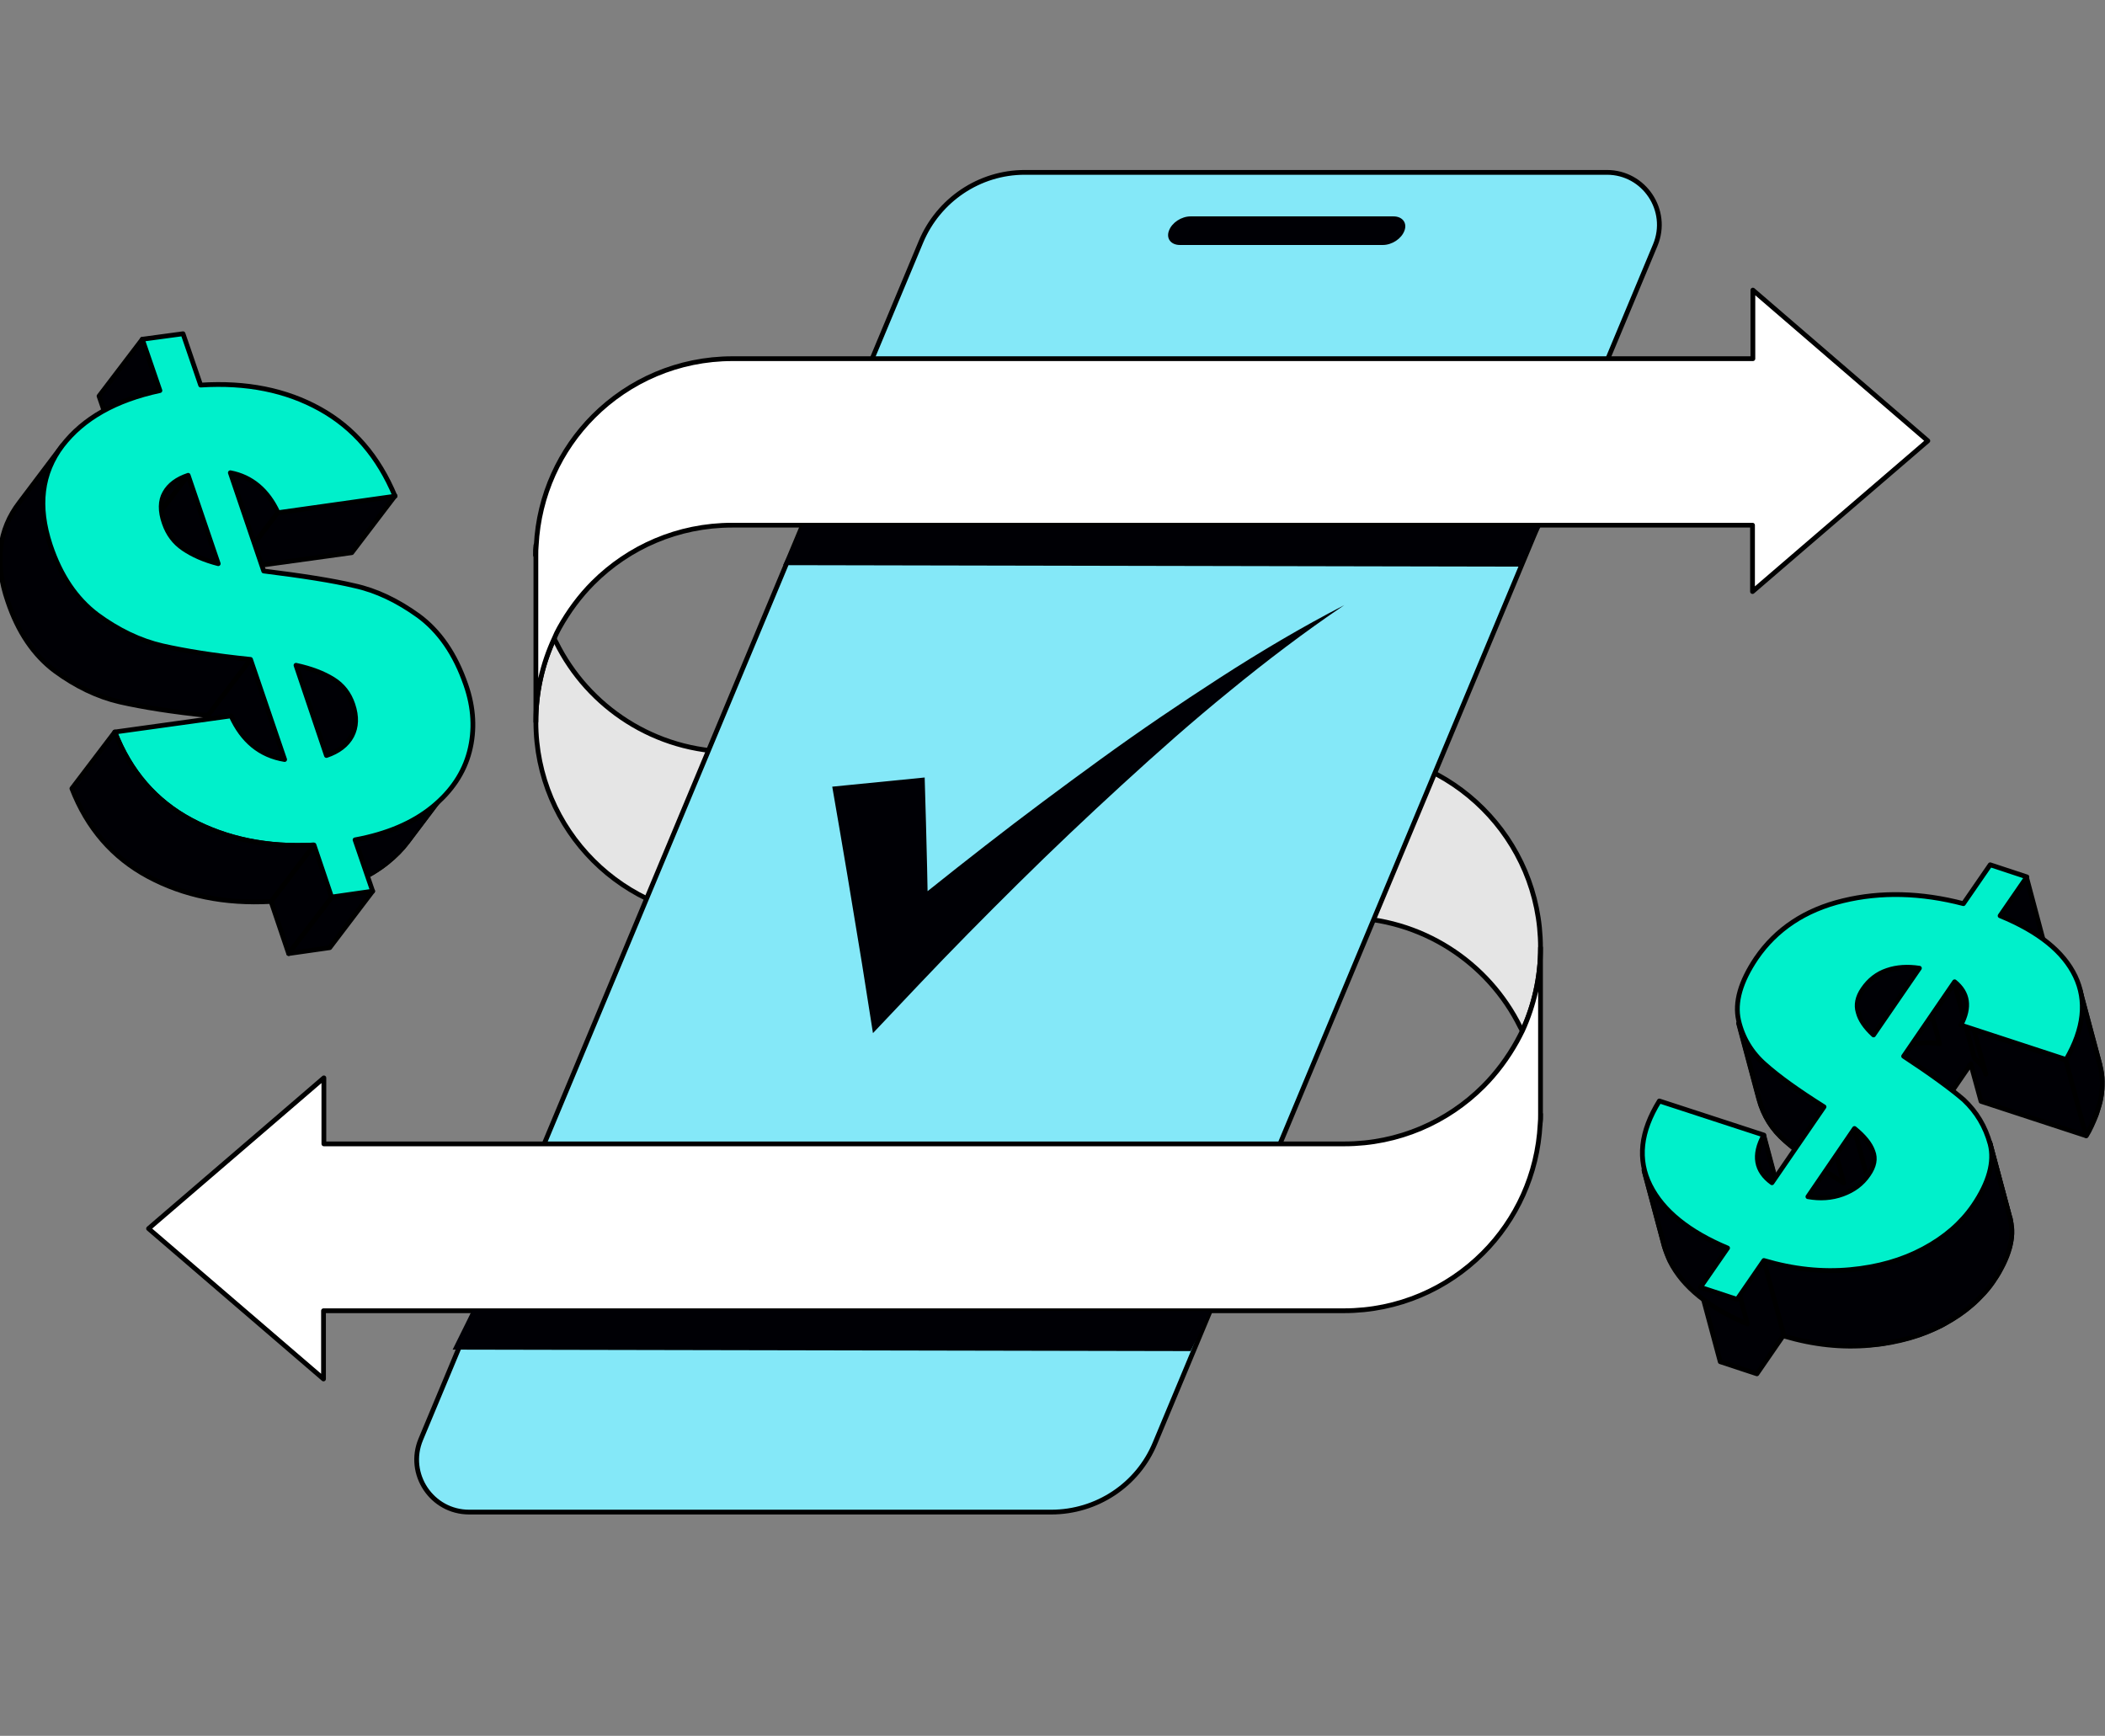 <?xml version="1.0" encoding="utf-8"?>
<!-- Generator: Adobe Illustrator 27.8.0, SVG Export Plug-In . SVG Version: 6.00 Build 0)  -->
<svg version="1.1" id="Layer_1" xmlns="http://www.w3.org/2000/svg" xmlns:xlink="http://www.w3.org/1999/xlink" x="0px" y="0px"
	 viewBox="0 0 573.9 473.3" style="enable-background:new 0 0 573.9 473.3;" xml:space="preserve">
<rect x="0" y="0" width="573.9" height="473.3" fill="#808080" stroke="none"/>
<style type="text/css">
	.st0{fill:#E5E5E5;stroke:#000000;stroke-width:1.3;stroke-miterlimit:10;}
	.st1{fill:#FFFFFF;stroke:#000000;stroke-width:1.3;stroke-linejoin:round;}
	.st2{fill:#84E8F8;stroke:#000000;stroke-width:1.3;stroke-miterlimit:10;}
	.st3{fill:#000005;}
	.st4{fill:#000005;stroke:#000000;stroke-width:1.3;stroke-linejoin:round;}
	.st5{clip-path:url(#SVGID_00000129163873619392956440000005606914091787142319_);}
	.st6{clip-path:url(#SVGID_00000156588361475820807530000001095736813442258080_);}
	.st7{clip-path:url(#SVGID_00000152254460898481545630000002294162701544986499_);}
	.st8{clip-path:url(#SVGID_00000021813648236239787570000015227247324495350415_);}
	.st9{clip-path:url(#SVGID_00000085220716500803749310000016442097055288236417_);}
	.st10{fill:#00F0CB;stroke:#000000;stroke-width:1.3;stroke-linejoin:round;}
	.st11{fill:none;stroke:#000000;stroke-width:1.3;stroke-linejoin:round;}
</style>
<g id="a">
</g>
<g id="b">
	<g id="c">
		<g>
			<g>
				<g>
					<path class="st0" d="M420,258.4c0,8.1-1.8,15.8-5,22.7c-0.1-0.3-0.3-0.7-0.5-1c-8.7-17.7-27-29.9-48.1-29.9h-75.2v-45.4h75.2
						C396,204.8,420,228.8,420,258.4L420,258.4z"/>
					<path class="st1" d="M419.9,306.5c0.1-0.9,0.1-1.8,0.1-2.7L419.9,306.5L419.9,306.5z"/>
				</g>
				<g>
					<path class="st0" d="M146.1,196.8c0-8.1,1.8-15.8,5-22.7c0.1,0.3,0.3,0.7,0.5,1c8.7,17.7,27,29.9,48.1,29.9h75.2v45.4h-75.2
						C170,250.3,146.1,226.4,146.1,196.8L146.1,196.8z"/>
					<path class="st1" d="M146.1,148.7c-0.1,0.9-0.1,1.8-0.1,2.7L146.1,148.7L146.1,148.7z"/>
				</g>
			</g>
			<path class="st2" d="M286.6,412.3H127.9c-10.2,0-17.1-10.4-13.2-19.8L251.1,65.9C255.9,54.5,267,47,279.4,47h158.7
				c10.2,0,17.1,10.4,13.2,19.8L314.9,393.5C310.2,404.9,299,412.3,286.6,412.3L286.6,412.3z"/>
			<path class="st1" d="M146.1,196.8v-45.4c0-0.9,0-1.8,0.1-2.7c0.7-13.7,6.5-26.1,15.6-35.2c9.7-9.7,23.1-15.7,37.9-15.7h278.2
				V79.1l47.7,41.1l-2.2,1.9l-32,27.5l-13.6,11.7v-18.1H199.6c-14.8,0-28.2,6-37.9,15.7c-3.6,3.6-6.7,7.8-9.2,12.3
				c-0.5,0.9-1,1.9-1.4,2.9C147.9,181,146.1,188.7,146.1,196.8L146.1,196.8z"/>
			<path class="st1" d="M420,258.4v45.4c0,0.9,0,1.8-0.1,2.7c-0.7,13.7-6.5,26.1-15.6,35.2c-9.7,9.7-23.1,15.7-37.9,15.7H88.2V376
				l-47.7-41l2.2-1.9l32-27.5l13.6-11.7v18h278.2c14.8,0,28.2-6,37.9-15.7c3.6-3.6,6.7-7.8,9.2-12.3c0.5-0.9,1-1.9,1.5-2.9
				C418.2,274.2,420,266.5,420,258.4L420,258.4z"/>
			<path class="st3" d="M252.1,212c0.5,16.4,0.9,32.8,1.1,49.2l-15.4-5.8c10.2-8.6,20.4-16.7,30.8-24.8s20.9-15.9,31.5-23.6
				c10.6-7.7,21.5-15.1,32.5-22.2c11-7.1,22.3-13.8,33.9-19.8c-10.8,7.3-21.2,15.2-31.2,23.4c-10.1,8.2-19.8,16.8-29.4,25.6
				s-19,17.7-28.2,26.8s-18.4,18.4-27.2,27.7L238,281.7l-3-19c-2.6-16-5.3-32.1-8.1-48.2L252.1,212L252.1,212z"/>
			<g>
				<polygon class="st4" points="43.5,106.6 31.8,122 27,108 38.8,92.5 				"/>
				<g>
					<g>
						<g>
							<g>
								<defs>
									<path id="SVGID_1_" d="M75.8,139.7l-11.7,15.4c-2.8-6.1-7.2-9.8-13-10.9l11.7-15.4C68.6,130,73,133.6,75.8,139.7z"/>
								</defs>
								<clipPath id="SVGID_00000128451033252569341820000009951566493476201616_">
									<use xlink:href="#SVGID_1_"  style="overflow:visible;"/>
								</clipPath>
								<g style="clip-path:url(#SVGID_00000128451033252569341820000009951566493476201616_);">
									<path class="st4" d="M75.8,139.7l-11.7,15.4c-2.8-6.1-7.2-9.8-13-10.9l11.7-15.4C68.6,130,73,133.6,75.8,139.7"/>
								</g>
							</g>
						</g>
					</g>
				</g>
				<polygon class="st4" points="107.7,135.2 95.9,150.7 64.1,155.1 75.8,139.7 				"/>
				<g>
					<g>
						<g>
							<g>
								<defs>
									<path id="SVGID_00000177456656438387242410000007550958599519542428_" d="M33.9,148.8l11.7-15.4c1.3-1.7,3.2-2.9,5.7-3.8
										L39.6,145C37.1,145.9,35.1,147.1,33.9,148.8L33.9,148.8z"/>
								</defs>
								<clipPath id="SVGID_00000166658151813234084630000014388084919181753766_">
									<use xlink:href="#SVGID_00000177456656438387242410000007550958599519542428_"  style="overflow:visible;"/>
								</clipPath>
								<g style="clip-path:url(#SVGID_00000166658151813234084630000014388084919181753766_);">
									<path class="st4" d="M51.3,129.6L39.6,145c-2.5,0.9-4.5,2.1-5.7,3.8l11.7-15.4C46.9,131.7,48.8,130.4,51.3,129.6"/>
								</g>
							</g>
						</g>
					</g>
				</g>
				<polygon class="st4" points="59.5,153.6 47.8,169 39.6,145 51.3,129.6 				"/>
				<g>
					<g>
						<g>
							<g>
								<defs>
									<path id="SVGID_00000050649581717479239150000001741091640271727236_" d="M95.9,200.7l-11.7,15.4c1.3-2.5,1.4-5.3,0.3-8.6
										c-1-3-2.8-5.3-5.4-6.9c-2.6-1.6-5.9-2.9-10.1-3.8l11.7-15.4c4.2,0.9,7.6,2.1,10.1,3.8c2.6,1.6,4.3,3.9,5.4,6.9
										C97.3,195.4,97.2,198.2,95.9,200.7L95.9,200.7z"/>
								</defs>
								<clipPath id="SVGID_00000172410403000058921260000003464200622637367471_">
									<use xlink:href="#SVGID_00000050649581717479239150000001741091640271727236_"  style="overflow:visible;"/>
								</clipPath>
								<g style="clip-path:url(#SVGID_00000172410403000058921260000003464200622637367471_);">
									<path class="st4" d="M95.9,200.7l-11.7,15.4c1.3-2.5,1.4-5.3,0.3-8.6c-1-3-2.8-5.3-5.4-6.9c-2.6-1.6-5.9-2.9-10.1-3.8
										l11.7-15.4c4.2,0.9,7.6,2.1,10.1,3.8c2.6,1.6,4.3,3.9,5.4,6.9C97.3,195.4,97.2,198.2,95.9,200.7"/>
								</g>
							</g>
						</g>
					</g>
				</g>
				<g>
					<g>
						<g>
							<g>
								<defs>
									<path id="SVGID_00000029754938619160643940000017104486366631428252_" d="M95,202.1l-11.7,15.4c0.3-0.4,0.6-0.9,0.9-1.4
										l11.7-15.4C95.6,201.2,95.3,201.6,95,202.1L95,202.1z"/>
								</defs>
								<clipPath id="SVGID_00000071550833021274766860000005909236652994416785_">
									<use xlink:href="#SVGID_00000029754938619160643940000017104486366631428252_"  style="overflow:visible;"/>
								</clipPath>
								<g style="clip-path:url(#SVGID_00000071550833021274766860000005909236652994416785_);">
									<path class="st4" d="M95,202.1l-11.7,15.4c0.3-0.4,0.6-0.9,0.9-1.4l11.7-15.4C95.6,201.2,95.3,201.6,95,202.1"/>
								</g>
							</g>
						</g>
					</g>
				</g>
				<g>
					<g>
						<path class="st4" d="M68.4,179.7l-11.7,15.4c-9.8-1-17.8-2.3-24-3.7c-6.1-1.4-12.1-4.3-17.8-8.5c-5.7-4.3-10-10.6-12.8-19
							c-3.6-10.5-2.5-19.5,3.2-26.9L17,121.5c-5.7,7.4-6.7,16.4-3.2,26.9c2.9,8.4,7.1,14.8,12.8,19c5.7,4.3,11.6,7.1,17.8,8.5
							C50.6,177.5,58.6,178.7,68.4,179.7"/>
					</g>
				</g>
				<polygon class="st4" points="77.7,207 66,222.5 56.7,195.1 68.4,179.7 				"/>
				<g>
					<g>
						<g>
							<g>
								<defs>
									<path id="SVGID_00000172414204794851084230000003160138700231803282_" d="M123.3,214.5L111.6,230c-1.5,2-3.4,3.9-5.5,5.6
										c-5.3,4.3-12.3,7.3-21,8.9L96.9,229c8.7-1.6,15.7-4.5,21-8.9C120,218.4,121.8,216.5,123.3,214.5L123.3,214.5z"/>
								</defs>
								<clipPath id="SVGID_00000012435971570677548730000002914714342516316317_">
									<use xlink:href="#SVGID_00000172414204794851084230000003160138700231803282_"  style="overflow:visible;"/>
								</clipPath>
								<g style="clip-path:url(#SVGID_00000012435971570677548730000002914714342516316317_);">
									<path class="st4" d="M123.3,214.5L111.6,230c-1.5,2-3.4,3.9-5.5,5.6c-5.3,4.3-12.3,7.3-21,8.9L96.9,229
										c8.7-1.6,15.7-4.5,21-8.9C120,218.4,121.8,216.5,123.3,214.5"/>
								</g>
							</g>
						</g>
					</g>
				</g>
				<polygon class="st4" points="90.5,244.6 78.7,260 73.9,245.8 85.6,230.4 				"/>
				<polygon class="st4" points="101.6,243 89.9,258.4 78.7,260 90.5,244.6 				"/>
				<path class="st10" d="M114.1,167.9c5.7,4.2,10,10.4,12.9,18.8c2.2,6.3,2.5,12.4,1,18.2s-4.9,10.9-10.2,15.2
					c-5.3,4.3-12.3,7.3-21,8.9l4.8,14l-11.2,1.6l-4.8-14.2c-12.7,0.7-23.8-1.6-33.5-6.8s-16.6-13.2-20.8-24l31.7-4.4
					c3.1,6.8,7.9,10.8,14.6,11.9l-9.3-27.3c-9.8-1-17.8-2.3-24-3.7c-6.1-1.4-12.1-4.3-17.8-8.5c-5.7-4.3-10-10.6-12.8-19
					C10.2,138,11.3,129,17,121.5c5.7-7.4,14.5-12.4,26.6-15l-4.8-14L49.9,91l4.8,14c12.5-0.8,23.3,1.4,32.5,6.5s16,13,20.5,23.8
					l-31.9,4.5c-2.8-6.1-7.2-9.8-13-10.9l9.1,26.8c10.5,1.3,18.8,2.6,24.7,4C102.6,161,108.4,163.8,114.1,167.9L114.1,167.9z
					 M95.9,200.7c1.3-2.5,1.4-5.3,0.3-8.6c-1-3-2.8-5.3-5.4-6.9c-2.6-1.6-5.9-2.9-10.1-3.8L89,206C92.3,204.9,94.6,203.1,95.9,200.7
					 M51.3,129.6c-3,1-5.2,2.6-6.4,4.8c-1.2,2.1-1.3,4.9-0.1,8.3c1,2.9,2.7,5.2,5.2,6.9s5.6,3.1,9.5,4.1L51.3,129.6L51.3,129.6z"/>
				<path class="st4" d="M85.6,230.4l-11.7,15.4c-12.7,0.7-23.8-1.6-33.5-6.8s-16.6-13.2-20.8-24l11.7-15.4
					c4.2,10.8,11.1,18.8,20.8,24C61.8,228.8,73,231.1,85.6,230.4"/>
			</g>
			<g>
				<g>
					<polygon class="st4" points="550.8,270.5 558,259.9 552.5,239.2 545.2,249.9 					"/>
					<path class="st4" d="M507.8,269.8c-0.2,0.3-0.4,0.6-0.6,1c-0.1,0.2-0.2,0.5-0.4,0.7c-0.1,0.2-0.2,0.4-0.2,0.6
						c-0.1,0.2-0.1,0.4-0.2,0.5c0,0.2-0.1,0.3-0.1,0.5c0,0.1,0,0.3-0.1,0.5c0,0.1,0,0.3,0,0.4s0,0.3,0,0.4s0,0.3,0,0.4
						s0,0.3,0.1,0.4c0,0.1,0.1,0.3,0.1,0.5v0.1l5.5,20.6c0,0,0,0,0-0.1s-0.1-0.3-0.1-0.5s0-0.3-0.1-0.4s0-0.3,0-0.4s0-0.3,0-0.4
						s0-0.3,0-0.4s0-0.3,0.1-0.5s0.1-0.3,0.1-0.5s0.1-0.4,0.2-0.5c0.1-0.2,0.2-0.4,0.2-0.6c0.1-0.2,0.2-0.5,0.3-0.7
						c0.2-0.3,0.4-0.6,0.6-1v-0.1c0.5-0.7,0.9-1.3,1.4-1.8s1-1,1.5-1.4c0.4-0.3,0.9-0.6,1.4-0.9c0.3-0.2,0.5-0.3,0.8-0.4
						c0.2-0.1,0.4-0.2,0.7-0.3c0.2-0.1,0.4-0.2,0.6-0.2c0.1,0,0.2,0,0.2-0.1c0.2,0,0.3-0.1,0.5-0.1c0.2-0.1,0.4-0.1,0.7-0.2
						c0,0,0.1,0,0.2,0l-2.3,3.4l5.5,20.6l12.9-18.8l2.8,10.2l28.7,9.4c0.2-0.4,0.5-0.8,0.7-1.2c0.5-1,1-2,1.4-3
						c0.3-0.8,0.7-1.6,0.9-2.4c0.2-0.7,0.4-1.4,0.6-2c0.2-0.6,0.3-1.2,0.4-1.8c0.1-0.5,0.2-1.1,0.2-1.6c0.1-0.5,0.1-1,0.1-1.5
						s0-1,0-1.5s0-1-0.1-1.4c0-0.5-0.1-0.9-0.2-1.4c-0.1-0.5-0.2-1-0.3-1.4c0-0.1,0-0.1,0-0.2l-5.5-20.6c0,0.1,0,0.1,0,0.2
						c0.1,0.5,0.2,0.9,0.3,1.4s0.2,0.9,0.2,1.4s0.1,0.9,0.1,1.4s0,1,0,1.5s-0.1,1-0.1,1.5c-0.1,0.5-0.2,1.1-0.2,1.6
						c-0.1,0.6-0.2,1.2-0.4,1.8c-0.2,0.7-0.4,1.3-0.6,2c-0.3,0.8-0.6,1.6-0.9,2.4c-0.4,1-0.9,2-1.4,3c-0.2,0.4-0.4,0.8-0.7,1.2
						l-25-8.2l-2.3-8.6c-0.4-1.6-1.5-3.1-3.1-4.3l-6.1,8.9l-3.5-12.9c-0.4-0.1-0.8-0.1-1.2-0.2c-0.4,0-0.8-0.1-1.1-0.1s-0.7,0-1,0
						s-0.6,0-0.9,0c-0.3,0-0.5,0-0.8,0c-0.2,0-0.5,0-0.7,0.1c-0.2,0-0.5,0.1-0.7,0.1s-0.5,0.1-0.7,0.1s-0.4,0.1-0.7,0.1
						c-0.2,0.1-0.5,0.1-0.7,0.2c-0.2,0-0.3,0.1-0.5,0.1c-0.1,0-0.2,0-0.2,0.1c-0.2,0.1-0.4,0.1-0.6,0.2c-0.2,0.1-0.5,0.2-0.7,0.3
						c-0.3,0.1-0.5,0.3-0.8,0.4c-0.5,0.3-0.9,0.6-1.4,0.9c-0.5,0.4-1,0.9-1.5,1.4C508.7,268.4,508.3,269,507.8,269.8L507.8,269.8
						L507.8,269.8z"/>
					<path class="st4" d="M479.7,312.2c-0.1,0.3-0.2,0.6-0.3,0.9c-0.1,0.3-0.1,0.5-0.2,0.8c0,0.2-0.1,0.5-0.1,0.7s0,0.4,0,0.6
						s0,0.4,0,0.6s0,0.4,0,0.6s0,0.4,0.1,0.6s0.1,0.4,0.1,0.6c0,0,0,0,0,0.1l5.5,20.6c0,0,0,0,0-0.1c0-0.2-0.1-0.4-0.1-0.6
						s-0.1-0.4-0.1-0.6s0-0.4,0-0.6s0-0.4,0-0.6s0-0.4,0-0.6s0.1-0.5,0.1-0.7c0-0.3,0.1-0.5,0.2-0.8s0.2-0.6,0.3-0.9
						c0.1-0.4,0.3-0.7,0.4-1.1c0.2-0.5,0.4-1,0.7-1.4l0,0l-5.5-20.6l0,0c-0.3,0.5-0.5,1-0.7,1.4C480,311.4,479.8,311.8,479.7,312.2
						L479.7,312.2z"/>
					<path class="st4" d="M543.5,349.3c0-0.1,0.1-0.1,0.1-0.2c0.8-1.1,1.5-2.3,2-3.4c0.4-0.8,0.8-1.5,1.1-2.3
						c0.3-0.6,0.5-1.2,0.7-1.8c0.2-0.5,0.3-1,0.5-1.5c0.1-0.4,0.2-0.9,0.3-1.3s0.1-0.8,0.2-1.2c0-0.4,0.1-0.7,0.1-1.1s0-0.7,0-1
						s0-0.7-0.1-1c0-0.3-0.1-0.6-0.1-1c-0.1-0.3-0.1-0.6-0.2-1v-0.1c0-0.1,0-0.2-0.1-0.3l-5.5-20.6c0,0.1,0,0.2,0.1,0.3v0.1
						c0.1,0.3,0.2,0.6,0.2,1c0.1,0.3,0.1,0.6,0.1,1c0,0.3,0,0.7,0.1,1c0,0.3,0,0.7,0,1c0,0.4,0,0.7-0.1,1.1c0,0.4-0.1,0.8-0.2,1.2
						c-0.1,0.4-0.2,0.9-0.3,1.3c-0.1,0.5-0.3,1-0.5,1.5c-0.2,0.6-0.4,1.2-0.7,1.8c-0.3,0.8-0.7,1.5-1.1,2.3c-0.6,1.1-1.3,2.2-2,3.4
						l-0.1,0.2c-1,1.4-2.1,2.8-3.3,4.1c-1.3,1.4-2.7,2.6-4.2,3.8c-1.4,1.1-3,2.2-4.6,3.1c-0.5,0.3-1,0.6-1.5,0.9s-1,0.5-1.5,0.8
						c-0.8,0.4-1.6,0.8-2.5,1.1c-0.7,0.3-1.5,0.6-2.3,0.9c-0.7,0.3-1.5,0.5-2.2,0.7s-1.5,0.4-2.2,0.6s-1.5,0.4-2.3,0.5
						c-0.8,0.2-1.6,0.3-2.4,0.4s-1.7,0.3-2.5,0.4s-1.5,0.2-2.3,0.2c-0.1,0-0.3,0-0.4,0c-0.8,0.1-1.7,0.1-2.5,0.1c-0.9,0-1.8,0-2.6,0
						h-0.1l12.4-18c2.6,2.1,4.3,4.2,5,6.2c0.1,0.2,0.1,0.3,0.2,0.5l-5.5-20.6c0-0.2-0.1-0.3-0.2-0.5c-0.7-2-2.4-4.1-5-6.2l-4.9,7.1
						l-3.5-12.9c-7-4.4-12.3-8.2-16-11.5c-3.5-3.1-5.9-6.9-7.1-11.4l5.5,20.6c1.2,4.5,3.6,8.3,7.1,11.4c2.7,2.4,6.4,5.1,10.9,8.1
						l-4.8,7l5.4,20.1c-0.7,0-1.5,0-2.2-0.1c-1.1-0.1-2.1-0.1-3.2-0.3c-1.3-0.1-2.5-0.3-3.8-0.5c-1.6-0.3-3.2-0.6-4.8-1
						c-1.1-0.3-2.2-0.6-3.3-0.9l-6.5,9.5l-3.5-12.9c-10.5-4.4-17.6-10.1-21.1-17.1c-0.6-1.3-1.1-2.6-1.5-3.9l5.5,20.6
						c0.4,1.3,0.9,2.6,1.5,3.9c1.9,3.8,5,7.3,9.1,10.3l4.7,17.5l10,3.3l7.3-10.6c1.1,0.3,2.2,0.6,3.3,0.9c1.6,0.4,3.2,0.7,4.8,1
						c1.3,0.2,2.5,0.4,3.8,0.5c1.1,0.1,2.1,0.2,3.2,0.3c1,0,1.9,0.1,2.9,0.1c0.9,0,1.8,0,2.6,0c0.8,0,1.7-0.1,2.5-0.1
						c0.1,0,0.3,0,0.4,0c0.8-0.1,1.5-0.1,2.3-0.2s1.7-0.2,2.5-0.4c0.8-0.1,1.6-0.3,2.4-0.5c0.8-0.2,1.5-0.3,2.3-0.5s1.5-0.4,2.2-0.6
						s1.5-0.5,2.2-0.7c0.8-0.3,1.5-0.6,2.3-0.9c0.8-0.4,1.7-0.7,2.5-1.1c0.5-0.2,1-0.5,1.5-0.8s1-0.6,1.5-0.9c1.7-1,3.2-2,4.6-3.1
						c1.5-1.2,2.9-2.5,4.2-3.8C541.4,352.1,542.5,350.8,543.5,349.3L543.5,349.3z"/>
				</g>
				<g>
					<path class="st4" d="M512,296.4l-5.5-20.6c-0.5-2-0.1-4,1.4-6.1c1.7-2.5,3.9-4.2,6.6-5.1s5.6-1.1,8.8-0.6l5.5,20.6
						c-3.2-0.5-6.2-0.3-8.8,0.6c-2.7,0.9-4.9,2.6-6.6,5.1C511.9,292.4,511.4,294.5,512,296.4L512,296.4z"/>
					<path class="st4" d="M535.9,272.3l5.5,20.6c-0.4-1.6-1.5-3.1-3.1-4.3l-5.5-20.6C534.4,269.2,535.5,270.6,535.9,272.3
						L535.9,272.3z"/>
					<path class="st4" d="M479.6,299.7l-5.5-20.6c1.2,4.5,3.6,8.3,7.1,11.4c3.7,3.2,9.1,7.1,16,11.5l5.5,20.6
						c-7-4.4-12.3-8.2-16-11.5C483.2,308.1,480.8,304.3,479.6,299.7L479.6,299.7z"/>
					<path class="st4" d="M567,269.7l5.5,20.6c1.6,5.8,0.3,12.3-3.8,19.3l-5.5-20.6C567.3,282,568.6,275.5,567,269.7z"/>
					<path class="st4" d="M484.9,338.3l-5.5-20.6c-0.6-2.4-0.1-5,1.5-8l5.5,20.6C484.7,333.3,484.2,336,484.9,338.3L484.9,338.3z"/>
					<path class="st4" d="M510.7,314.4l5.5,20.6c0-0.2-0.1-0.3-0.2-0.5c-0.7-2-2.4-4.1-5-6.2l-5.5-20.6c2.6,2.1,4.3,4.2,5,6.2
						C510.6,314.1,510.7,314.3,510.7,314.4z"/>
					<path class="st4" d="M542.5,311.7l5.5,20.6c0,0.1,0.1,0.2,0.1,0.3l-5.5-20.6C542.5,311.9,542.5,311.8,542.5,311.7L542.5,311.7z
						"/>
					<path class="st4" d="M453.8,340l-5.5-20.6c0.4,1.3,0.9,2.6,1.5,3.9c3.5,7,10.6,12.6,21.1,17.1l5.5,20.6
						c-10.5-4.4-17.6-10.1-21.1-17.1C454.7,342.6,454.2,341.3,453.8,340L453.8,340z"/>
					<g>
						<path class="st3" d="M542.6,312l5.5,20.6c1.2,4.8-0.3,10.4-4.6,16.7c-3.3,4.8-7.8,8.7-13.6,11.8s-12.4,5-20,5.7
							c-7.6,0.7-15.4-0.1-23.5-2.5l-5.5-20.6c8.1,2.3,16,3.1,23.5,2.5c7.6-0.7,14.2-2.6,20-5.7s10.3-7,13.6-11.8
							C542.3,322.4,543.8,316.9,542.6,312L542.6,312z"/>
						<path class="st11" d="M542.6,312l5.5,20.6c1.2,4.8-0.3,10.4-4.6,16.7c-3.3,4.8-7.8,8.7-13.6,11.8s-12.4,5-20,5.7
							c-7.6,0.7-15.4-0.1-23.5-2.5l-5.5-20.6c8.1,2.3,16,3.1,23.5,2.5c7.6-0.7,14.2-2.6,20-5.7s10.3-7,13.6-11.8
							C542.3,322.4,543.8,316.9,542.6,312L542.6,312z"/>
					</g>
					<path class="st10" d="M542.6,312c1.2,4.8-0.3,10.4-4.6,16.7c-3.3,4.8-7.8,8.7-13.6,11.8s-12.4,5-20,5.7
						c-7.6,0.7-15.4-0.1-23.5-2.5l-7.3,10.6l-10-3.3l7.4-10.7c-10.5-4.4-17.6-10.1-21.1-17.1s-2.7-14.6,2.5-23l28.5,9.3
						c-3,5.5-2.2,9.8,2.2,13l14.2-20.7c-7-4.4-12.3-8.2-16-11.5c-3.7-3.2-6.2-7.3-7.3-12.1c-1.1-4.9,0.5-10.5,4.8-16.9
						c5.4-7.9,13.3-13.2,23.7-15.7c10.3-2.5,21.3-2.2,32.8,0.8l7.3-10.6l10,3.3l-7.3,10.6c10.5,4.3,17.3,9.8,20.5,16.5
						s2.4,14.3-2.5,22.7l-28.7-9.4c2.6-4.9,2-8.8-1.7-11.8L519,288c7.3,4.8,12.8,8.8,16.4,11.9C538.9,303.2,541.3,307.2,542.6,312
						L542.6,312z M502.4,325.6c3-1.1,5.3-2.8,7-5.3c1.6-2.3,2-4.4,1.2-6.4c-0.7-2-2.4-4.1-5-6.2l-12.7,18.6
						C496.2,326.9,499.4,326.7,502.4,325.6 M510.8,282.2l12.5-18.2c-3.2-0.5-6.2-0.3-8.8,0.6c-2.7,0.9-4.9,2.6-6.6,5.1
						c-1.5,2.2-1.9,4.3-1.3,6.3C507.1,278,508.5,280.1,510.8,282.2L510.8,282.2z"/>
				</g>
			</g>
			<path class="st3" d="M377,66.8h-55.3c-2.5,0-3.8-1.8-3-3.9l0,0c0.8-2.2,3.4-3.9,5.9-3.9h55.3c2.5,0,3.8,1.8,3,3.9l0,0
				C382.1,65.1,379.5,66.8,377,66.8L377,66.8z"/>
			<polygon class="st3" points="420,143.6 218.8,143.2 213.5,154.1 414.6,154.5 			"/>
			<polygon class="st3" points="330,357.5 128.8,357.1 123.4,368 324.6,368.4 			"/>
		</g>
	</g>
</g>
</svg>
